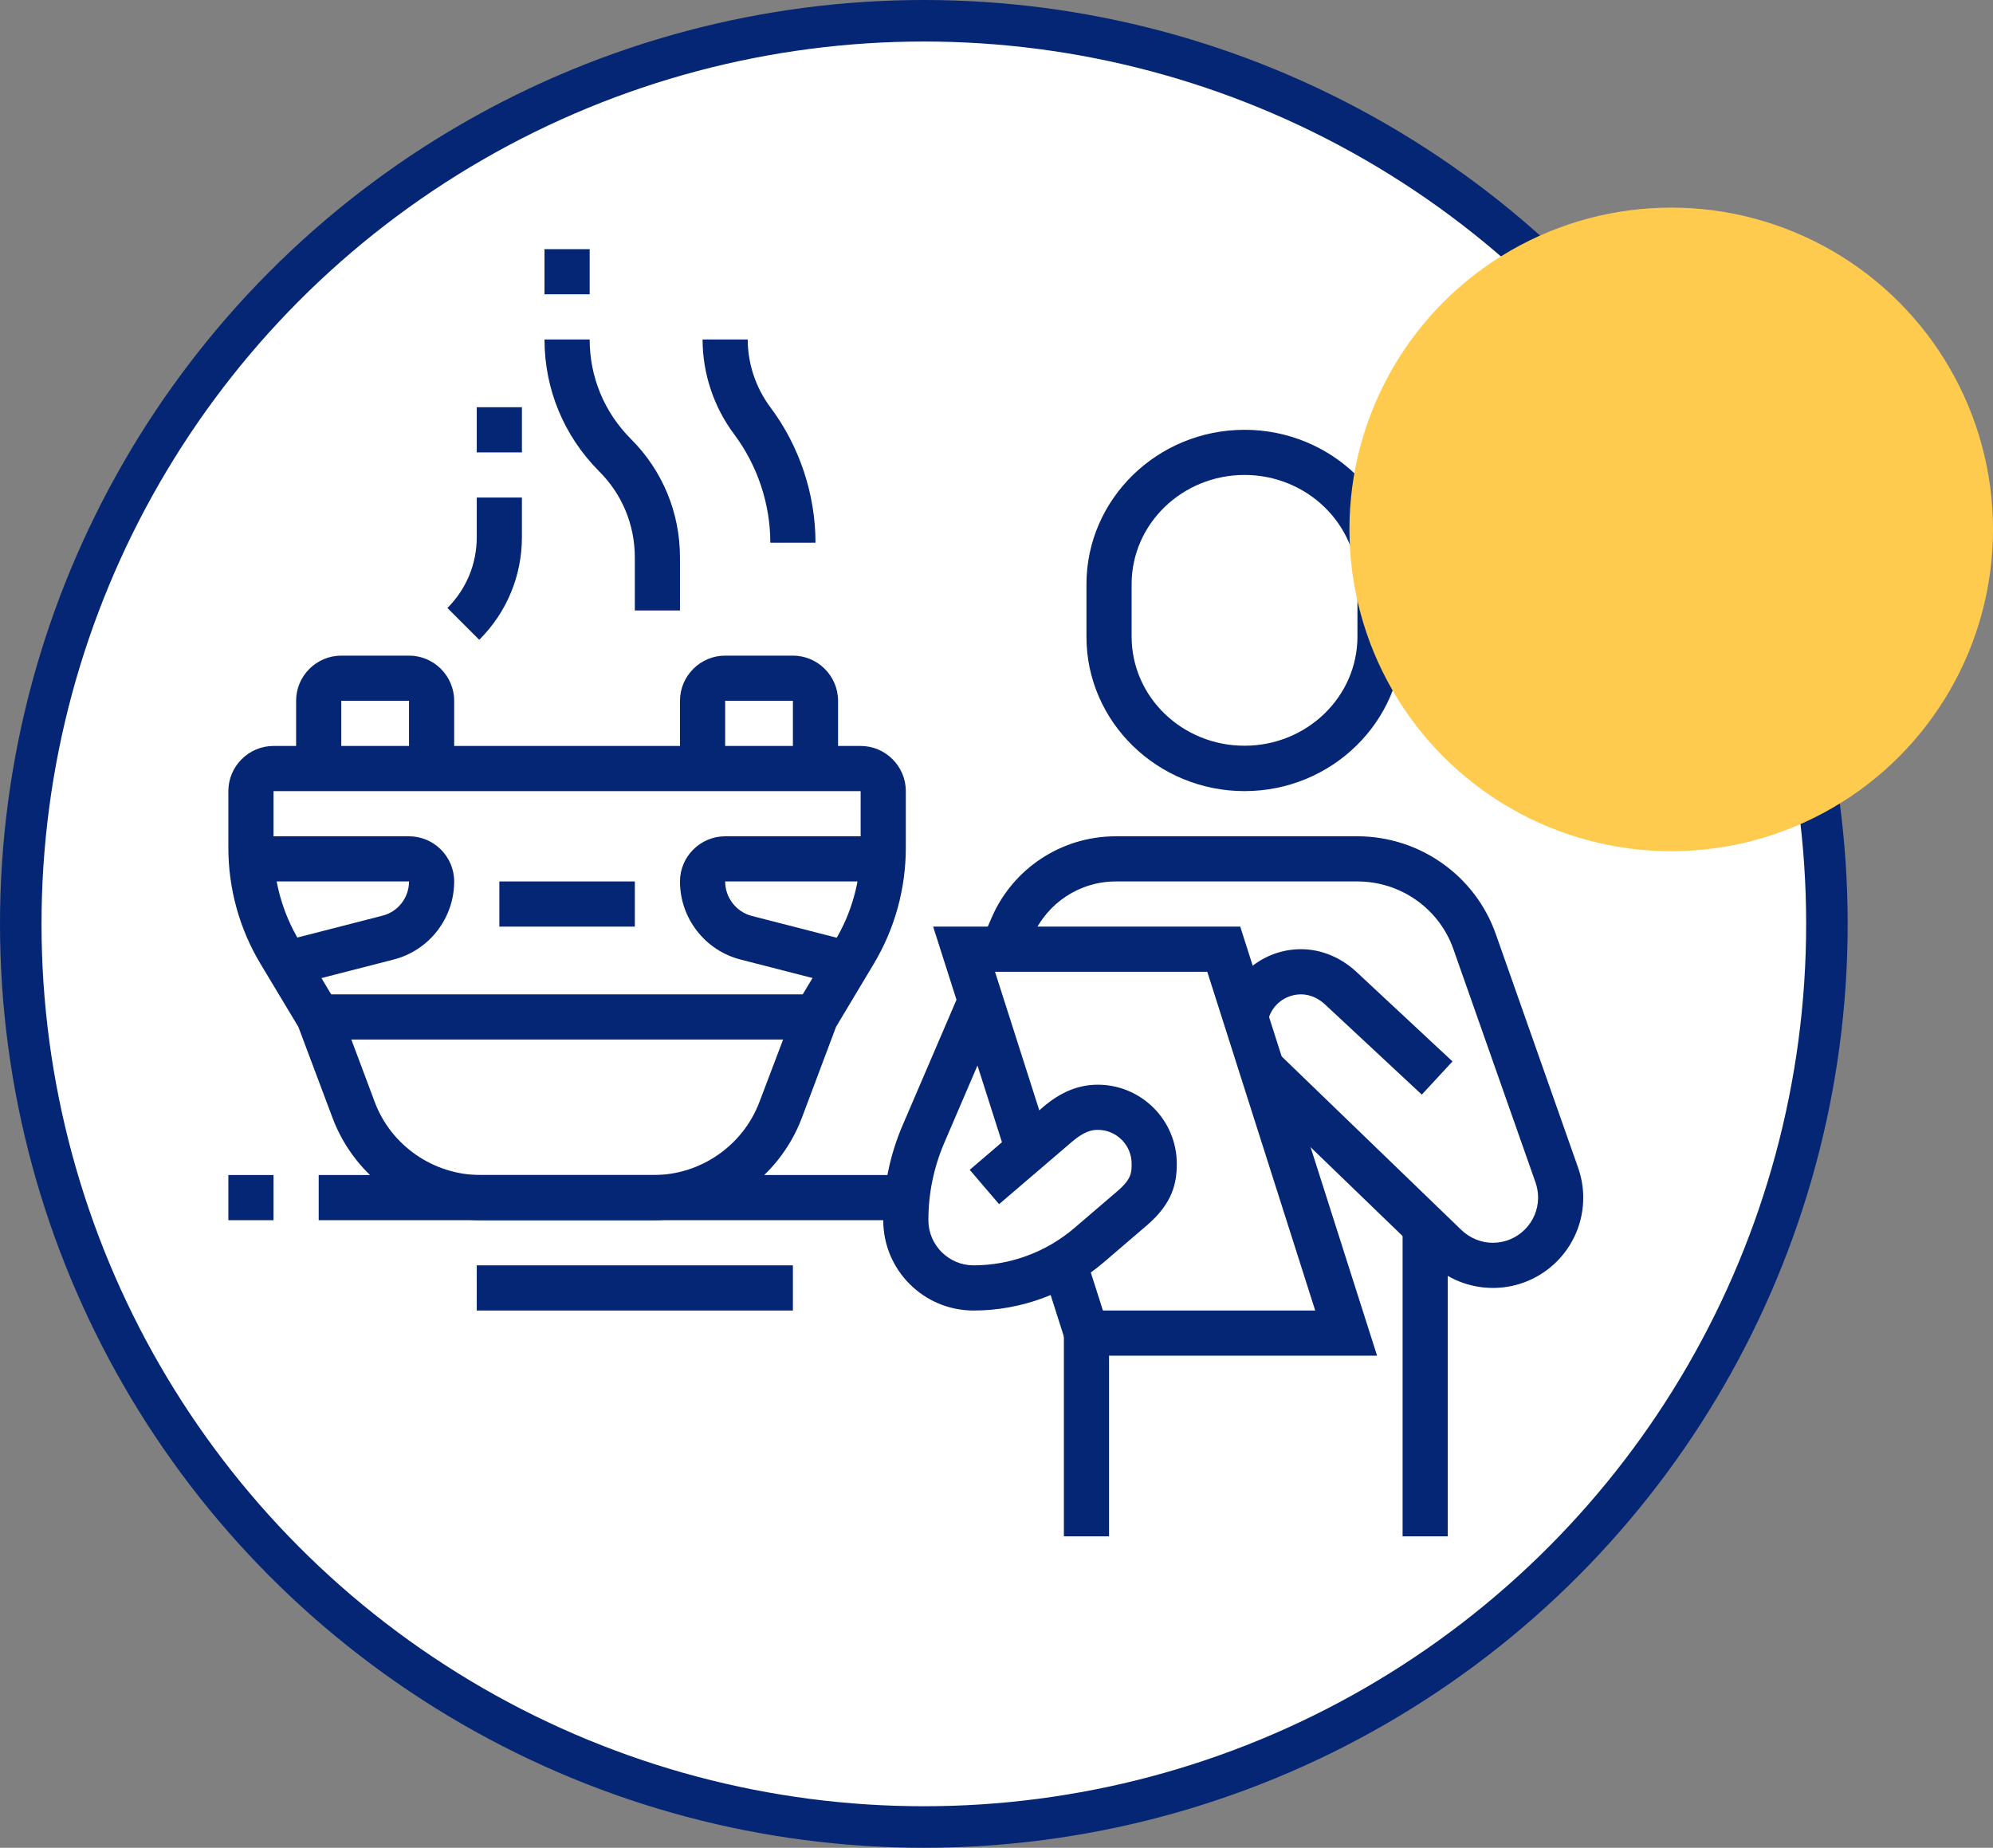 <svg width="96" height="89" viewBox="0 0 96 89" fill="none" xmlns="http://www.w3.org/2000/svg">
<rect x="0" y="0" width="96" height="89" fill="#808080" stroke="none"/>
<circle cx="44.5" cy="44.5" r="43.5" fill="white" stroke="#052675" stroke-width="2"/>
<g clip-path="url(#clip0_396_3160)">
<path d="M59.947 38.105C55.749 38.105 52.333 34.766 52.333 30.676V28.142C52.333 24.041 55.749 20.702 59.947 20.702C64.146 20.702 67.561 24.041 67.561 28.131V30.665C67.561 34.766 64.146 38.105 59.947 38.105ZM59.947 22.877C56.945 22.877 54.509 25.238 54.509 28.131V30.665C54.509 33.569 56.945 35.919 59.947 35.919C62.95 35.919 65.386 33.559 65.386 30.665V28.131C65.386 25.238 62.95 22.877 59.947 22.877Z" fill="#052675"/>
<path d="M66.332 65.298H51.539L50.223 61.165L52.29 60.501L53.127 63.123H63.352L58.153 46.807H47.928L50.56 55.041L48.483 55.705L44.948 44.632H59.741L66.332 65.298Z" fill="#052675"/>
<path d="M46.895 63.123C44.491 63.123 42.544 61.176 42.544 58.772C42.544 57.184 42.859 55.628 43.49 54.171L46.231 47.786L48.233 48.645L45.492 55.03C44.98 56.216 44.719 57.478 44.719 58.772C44.719 59.968 45.698 60.947 46.895 60.947C48.668 60.947 50.397 60.306 51.746 59.153L53.802 57.391C54.509 56.792 54.509 56.477 54.509 56.053C54.509 55.15 53.78 54.421 52.877 54.421C52.605 54.421 52.235 54.486 51.659 54.976L48.124 58L46.71 56.346L50.245 53.322C51.093 52.594 51.953 52.246 52.877 52.246C54.977 52.246 56.684 53.953 56.684 56.053C56.684 56.956 56.51 57.945 55.216 59.044L53.16 60.806C51.42 62.296 49.19 63.123 46.895 63.123Z" fill="#052675"/>
<path d="M53.421 64.21H51.246V74H53.421V64.21Z" fill="#052675"/>
<path d="M69.737 59.077H67.561V74H69.737V59.077Z" fill="#052675"/>
<path d="M39.281 47.895H15.351V50.07H39.281V47.895Z" fill="#052675"/>
<path d="M31.493 58.772H23.139C19.985 58.772 17.113 56.781 16.014 53.834L14.372 49.461L12.555 46.437C11.533 44.74 11 42.804 11 40.835V38.105C11 36.909 11.979 35.93 13.175 35.93H41.456C42.653 35.93 43.632 36.909 43.632 38.105V40.835C43.632 42.804 43.099 44.74 42.087 46.426L40.27 49.461L38.628 53.834C37.519 56.781 34.647 58.772 31.493 58.772ZM13.175 38.105V40.835C13.175 42.413 13.6 43.957 14.415 45.317L16.373 48.602L18.048 53.072C18.832 55.182 20.887 56.596 23.139 56.596H31.493C33.744 56.596 35.789 55.182 36.583 53.072L38.345 48.428L40.216 45.317C41.032 43.968 41.456 42.413 41.456 40.835V38.105H13.175Z" fill="#052675"/>
<path d="M14.078 47.471L13.534 45.36L18.407 44.109C19.169 43.925 19.702 43.239 19.702 42.456H12.099V40.281H19.702C20.898 40.281 21.877 41.26 21.877 42.456C21.877 44.229 20.67 45.785 18.951 46.22L14.078 47.471Z" fill="#052675"/>
<path d="M40.553 47.471L35.68 46.22C33.962 45.785 32.754 44.229 32.754 42.456C32.754 41.26 33.733 40.281 34.93 40.281H42.533V42.456H34.93C34.93 43.239 35.463 43.925 36.224 44.12L41.097 45.371L40.553 47.471Z" fill="#052675"/>
<path d="M30.579 42.456H24.053V44.632H30.579V42.456Z" fill="#052675"/>
<path d="M21.877 37.017H19.702V33.754H16.439V37.017H14.263V33.754C14.263 32.558 15.242 31.579 16.439 31.579H19.702C20.898 31.579 21.877 32.558 21.877 33.754V37.017Z" fill="#052675"/>
<path d="M40.368 37.017H38.193V33.754H34.93V37.017H32.754V33.754C32.754 32.558 33.733 31.579 34.93 31.579H38.193C39.389 31.579 40.368 32.558 40.368 33.754V37.017Z" fill="#052675"/>
<path d="M13.175 56.596H11V58.772H13.175V56.596Z" fill="#052675"/>
<path d="M43.686 56.596H15.351V58.772H43.686V56.596Z" fill="#052675"/>
<path d="M38.193 60.947H22.965V63.123H38.193V60.947Z" fill="#052675"/>
<path d="M28.404 12H26.228V14.175H28.404V12Z" fill="#052675"/>
<path d="M32.754 29.404H30.579V26.858C30.579 25.281 29.97 23.802 28.849 22.692C27.163 20.995 26.228 18.744 26.228 16.351H28.404C28.404 18.167 29.11 19.864 30.394 21.148C31.917 22.671 32.754 24.694 32.754 26.858V29.404Z" fill="#052675"/>
<path d="M25.14 19.614H22.965V21.79H25.14V19.614Z" fill="#052675"/>
<path d="M23.085 30.817L21.551 29.284C22.465 28.37 22.965 27.163 22.965 25.868V23.965H25.14V25.868C25.14 27.739 24.412 29.491 23.085 30.817Z" fill="#052675"/>
<path d="M39.281 26.14H37.105C37.105 24.27 36.485 22.42 35.365 20.919C34.386 19.614 33.842 17.993 33.842 16.351H36.017C36.017 17.526 36.409 18.679 37.105 19.614C38.508 21.485 39.281 23.802 39.281 26.14Z" fill="#052675"/>
<path d="M71.912 62.035C70.781 62.035 69.704 61.6 68.888 60.817L60.023 52.257L61.535 50.69L70.4 59.251C70.814 59.642 71.347 59.86 71.912 59.86C73.109 59.86 74.088 58.881 74.088 57.684C74.088 57.434 74.044 57.195 73.968 56.966L70.009 45.719C69.323 43.761 67.463 42.456 65.386 42.456H53.747C52.007 42.456 50.441 43.489 49.745 45.088L49.299 46.144L47.297 45.284L47.754 44.229C48.776 41.836 51.126 40.281 53.747 40.281H65.386C68.377 40.281 71.064 42.173 72.054 45.001L76.013 56.237C76.176 56.705 76.263 57.184 76.263 57.684C76.263 60.088 74.316 62.035 71.912 62.035Z" fill="#052675"/>
<path d="M68.486 52.724L63.852 48.406C63.602 48.167 63.2 47.895 62.667 47.895C61.883 47.895 61.209 48.45 61.068 49.211L58.936 48.797C59.273 47.014 60.85 45.719 62.667 45.719C63.635 45.719 64.581 46.111 65.332 46.807L69.965 51.125L68.486 52.724Z" fill="#052675"/>
</g>
<circle cx="80.5" cy="25.5" r="15.5" fill="#FFCB4F"/>
<defs>
<clipPath id="clip0_396_3160">
<rect width="65.263" height="62" fill="white" transform="translate(11 12)"/>
</clipPath>
</defs>
</svg>
